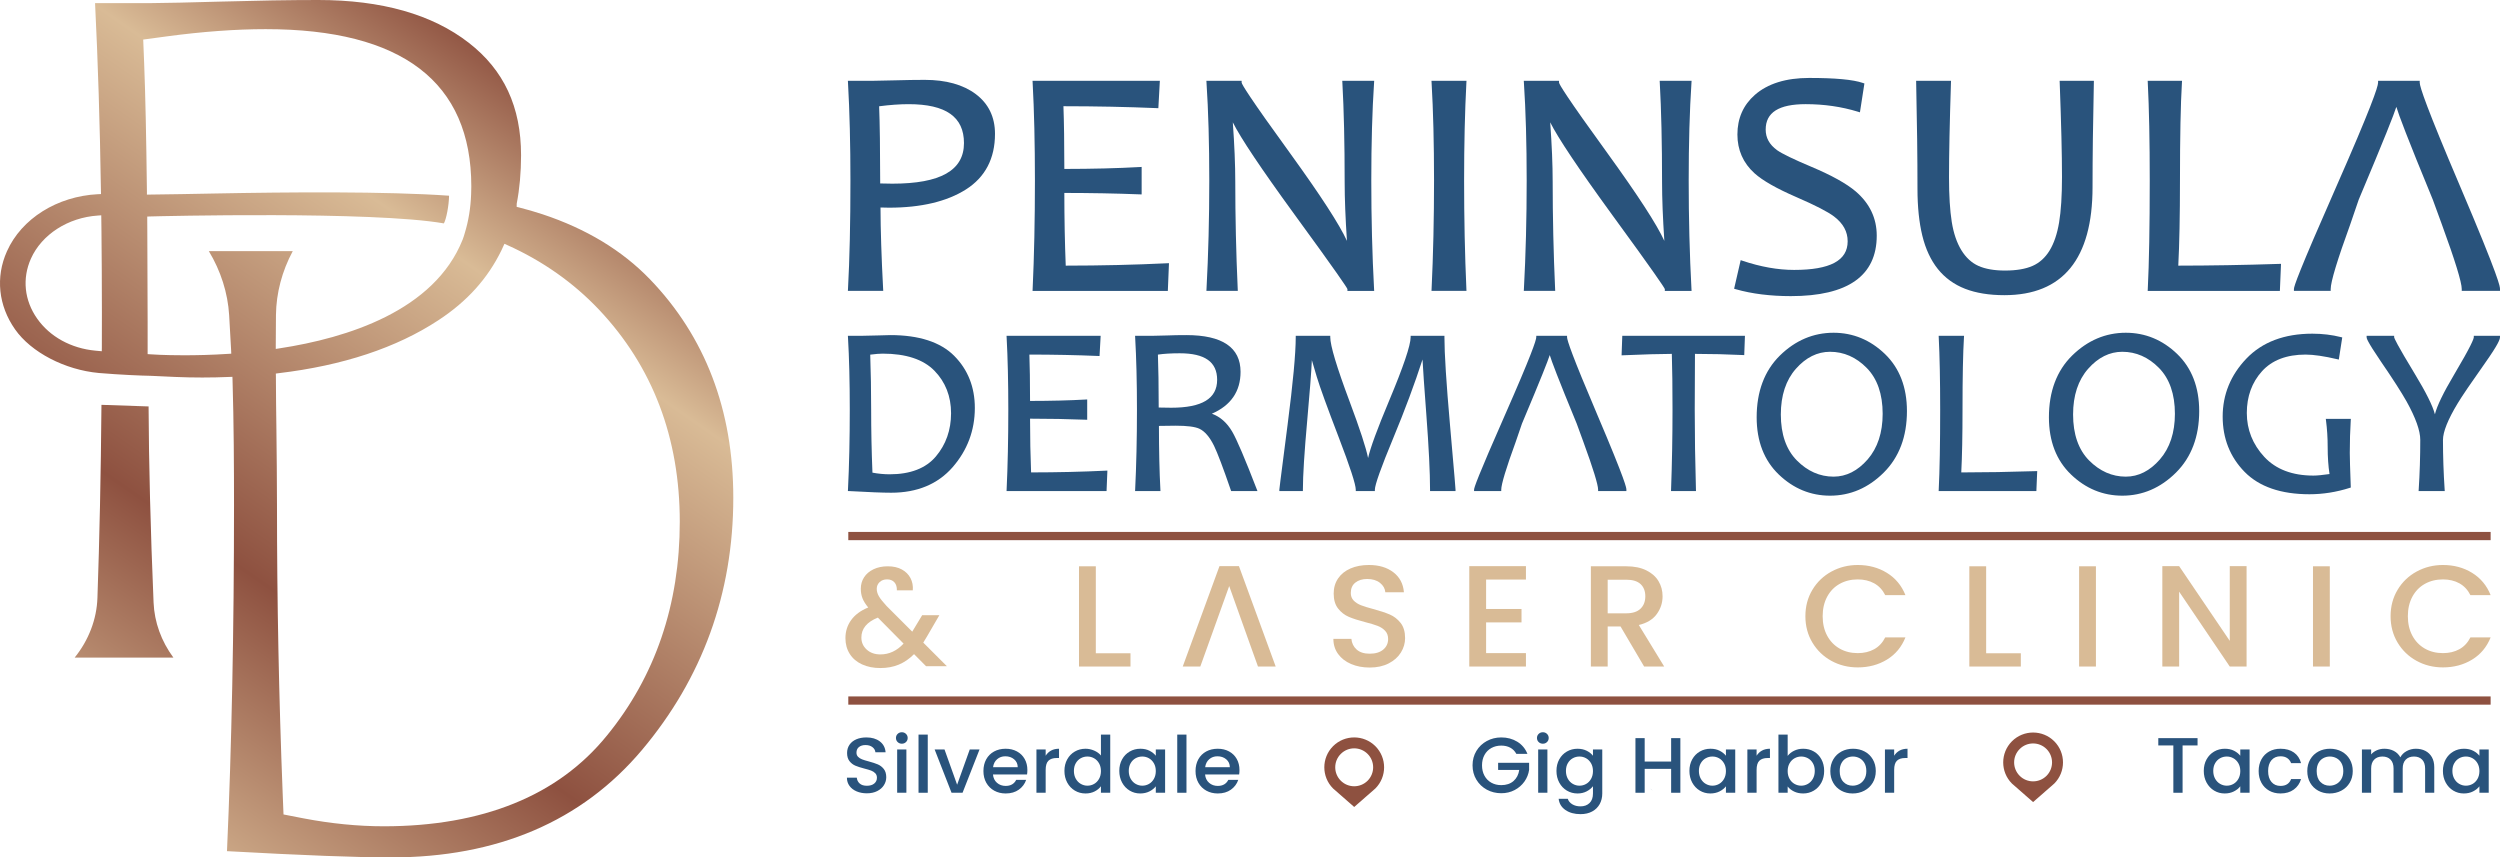 <?xml version="1.0" encoding="UTF-8"?>
<svg id="Layer_1" xmlns="http://www.w3.org/2000/svg" xmlns:xlink="http://www.w3.org/1999/xlink" version="1.1" viewBox="0 0 1458.164 500.108">
  <!-- Generator: Adobe Illustrator 29.6.1, SVG Export Plug-In . SVG Version: 2.1.1 Build 9)  -->
  <defs>
    <style>
      .st0 {
        fill: url(#linear-gradient1);
      }

      .st1 {
        fill: url(#linear-gradient);
      }

      .st2 {
        fill: #29537c;
      }

      .st3 {
        fill: #8e5140;
      }

      .st4 {
        fill: #d9bb96;
      }
    </style>
    <linearGradient id="linear-gradient" x1="-10.957" y1="440.886" x2="280.934" y2="21.067" gradientUnits="userSpaceOnUse">
      <stop offset="0" stop-color="#d9bb96"/>
      <stop offset=".345" stop-color="#8e5140"/>
      <stop offset=".778" stop-color="#d9bb96"/>
      <stop offset="1" stop-color="#8e5140"/>
    </linearGradient>
    <linearGradient id="linear-gradient1" x1="38.046" y1="474.956" x2="329.937" y2="55.138" xlink:href="#linear-gradient"/>
  </defs>
  <g>
    <path class="st1" d="M101.135,383.557h-57.586c8.168-10.144,12.867-22.34,13.278-34.796,1.193-33.94,2.014-71.834,2.349-112.636l27.488.932c.149,33.305,1.118,71.796,2.909,114.388.484,11.449,4.475,22.491,11.561,32.112Z"/>
    <path class="st0" d="M378.994,162.799c-8.056-8.353-17.305-15.665-27.748-22.005-10.443-6.303-22.079-11.599-34.798-15.813-4.55-1.493-9.137-2.835-13.725-3.992l-1.379-.335.036-1.865c1.679-8.69,2.537-18.2,2.537-28.196,0-28.271-9.996-49.755-30.546-65.679C252.111,8.392,222.572,0,185.575,0c-16.448,0-35.581.335-56.803.932-15.404.448-34.835.894-40.99.894h-32.336c1.679,33.754,2.835,70.603,3.431,109.54l.038,1.828-1.79.075c-23.758,1.193-44.57,14.247-53.073,33.305-6.751,15.068-4.998,31.666,4.736,45.541,9.399,13.389,29.017,23.607,48.821,25.436,12.867,1.082,25.175,1.566,29.912,1.641.596.036.932.036.97.036l13.725.634c10.369.448,21.221.448,31.442,0l1.901-.073.075,1.865c.747,25.212.858,51.059.858,72.989,0,73.138-1.379,141.018-4.102,201.811,43.823,2.426,75.973,3.655,95.591,3.655,62.099,0,111.33-21.036,146.351-62.546,35.394-41.995,53.372-91.562,53.372-147.283,0-51.097-16.41-93.988-48.709-127.48ZM59.4,202.856l-.037,2.014-3.655-.337c-14.21-1.306-26.629-8.129-34.052-18.723-7.459-10.592-8.801-23.347-3.617-34.947,6.303-14.097,21.631-23.98,39.048-25.137l1.978-.149.111,8.579c.149,14.769.261,30.546.261,48.261,0,6.9-.037,13.688-.037,20.438ZM121.797,146.463c6.975,11.524,11.077,24.392,11.861,37.371.41,7.31.82,14.471,1.155,20.588l.075,1.865-1.827.111c-9.659.636-18.424.821-25.623.821-11.935,0-19.506-.523-19.617-.559l-1.715-.113v-18.535c-.038-19.47-.075-37.521-.188-54.155-.036-1.903-.036-3.843-.036-5.744v-1.79l1.79-.075c5.146-.149,129.534-3.219,171.231,4.054,1.419-2.555,2.921-10.377,3.02-16.15-36.849-2.61-93.989-2.115-136.47-1.293-13.8.26-26.704.521-37.893.634l-1.865.036v-1.865c-.373-31.813-.895-56.205-1.603-74.557l-.56-14.023,13.502-1.828c21.072-2.834,40.578-4.25,57.922-4.25,79.59,0,119.945,30.844,119.945,91.712,0,1.604-.037,3.171-.112,4.737-.299,7.907-1.529,15.403-3.655,22.341-.41,1.417-.783,2.684-1.268,3.915-16.522,41.511-67.246,57.436-106.891,63.479l-2.126.335v-2.163c0-5.93.037-11.784.112-17.639.149-12.793,3.543-25.623,9.809-37.26h-48.97ZM353.968,429.059c-7.123,8.765-15.217,16.485-24.28,23.086-9.063,6.64-19.095,12.158-29.949,16.523-21.669,8.801-47.18,13.278-75.824,13.278-15.104,0-30.881-1.568-46.881-4.626l-11.673-2.275-.485-12.234c-2.201-55.608-3.319-112.186-3.319-168.169,0-14.545-.187-29.577-.336-44.158-.149-10.295-.261-20.662-.299-30.957l-.037-1.641,1.679-.224c37.333-4.438,68.7-14.806,93.128-30.881,16.747-10.965,28.756-24.317,36.775-40.766.299-.67.635-1.417.97-2.125l.783-1.679,1.679.747c20.587,9.249,38.601,21.93,53.52,37.706,31.217,33.082,47.068,74.668,47.068,123.638,0,48.3-14.321,90.258-42.518,124.758Z"/>
  </g>
  <g>
    <g>
      <path class="st2" d="M499.639,461.585c-1.764-.747-3.146-1.81-4.154-3.185-1.007-1.375-1.511-2.981-1.511-4.815h5.757c.128,1.377.686,2.508,1.676,3.394.992.886,2.385,1.328,4.179,1.328,1.856,0,3.304-.436,4.341-1.307,1.04-.871,1.558-1.993,1.558-3.37,0-1.068-.323-1.939-.967-2.613-.646-.672-1.448-1.192-2.407-1.557-.959-.367-2.29-.764-3.988-1.192-2.142-.55-3.878-1.107-5.216-1.674-1.338-.564-2.478-1.443-3.422-2.635-.944-1.192-1.418-2.781-1.418-4.769,0-1.835.473-3.438,1.418-4.813.944-1.375,2.265-2.431,3.963-3.163,1.701-.735,3.668-1.1,5.902-1.1,3.177,0,5.782.771,7.811,2.314,2.029,1.543,3.154,3.659,3.374,6.35h-5.947c-.095-1.163-.661-2.156-1.698-2.981-1.04-.825-2.407-1.238-4.106-1.238-1.543,0-2.803.382-3.778,1.146-.975.764-1.463,1.866-1.463,3.302,0,.978.308,1.781.922,2.406.611.628,1.39,1.124,2.335,1.489.944.367,2.235.764,3.87,1.192,2.172.582,3.941,1.163,5.311,1.742,1.368.582,2.533,1.474,3.492,2.681.959,1.209,1.44,2.82,1.44,4.837,0,1.62-.448,3.148-1.345,4.584-.897,1.438-2.205,2.591-3.918,3.462-1.716.871-3.738,1.307-6.065,1.307-2.205,0-4.186-.375-5.947-1.124Z"/>
      <path class="st2" d="M523.568,432.818c-.661-.642-.992-1.436-.992-2.384,0-.946.331-1.742.992-2.382.661-.642,1.478-.963,2.455-.963.944,0,1.746.321,2.407.963.661.64.992,1.436.992,2.382,0,.949-.331,1.742-.992,2.384-.661.642-1.463.963-2.407.963-.977,0-1.794-.321-2.455-.963ZM528.666,437.127v25.26h-5.381v-25.26h5.381Z"/>
      <path class="st2" d="M541.127,428.463v33.924h-5.381v-33.924h5.381Z"/>
      <path class="st2" d="M558.259,457.711l7.365-20.584h5.709l-9.91,25.26h-6.421l-9.865-25.26h5.759l7.363,20.584Z"/>
      <path class="st2" d="M599.043,451.706h-19.873c.158,2.017.929,3.637,2.315,4.859,1.383,1.224,3.084,1.835,5.098,1.835,2.893,0,4.938-1.178,6.135-3.53h5.804c-.787,2.324-2.21,4.226-4.271,5.708-2.062,1.482-4.617,2.224-7.668,2.224-2.488,0-4.715-.543-6.681-1.628-1.967-1.085-3.507-2.613-4.625-4.584-1.117-1.973-1.676-4.255-1.676-6.854s.544-4.883,1.628-6.854c1.087-1.971,2.613-3.491,4.579-4.562,1.967-1.068,4.224-1.603,6.774-1.603,2.453,0,4.64.518,6.561,1.557,1.919,1.039,3.412,2.499,4.484,4.38,1.067,1.878,1.603,4.041,1.603,6.487,0,.946-.063,1.803-.188,2.567ZM593.615,447.487c-.033-1.925-.739-3.467-2.124-4.63-1.385-1.161-3.099-1.74-5.146-1.74-1.856,0-3.445.572-4.767,1.718-1.32,1.146-2.107,2.698-2.36,4.652h14.397Z"/>
      <path class="st2" d="M613.037,437.792c1.305-.715,2.856-1.075,4.65-1.075v5.409h-1.368c-2.109,0-3.708.521-4.792,1.56-1.085,1.039-1.628,2.842-1.628,5.409v13.294h-5.381v-25.26h5.381v3.669c.787-1.285,1.834-2.285,3.139-3.005Z"/>
      <path class="st2" d="M622.477,442.904c1.087-1.954,2.565-3.474,4.437-4.56,1.871-1.085,3.958-1.628,6.255-1.628,1.698,0,3.374.36,5.025,1.075,1.653.72,2.966,1.674,3.943,2.866v-12.195h5.426v33.924h-5.426v-3.805c-.882,1.224-2.102,2.231-3.66,3.027-1.556.793-3.342,1.192-5.356,1.192-2.265,0-4.336-.557-6.208-1.674-1.871-1.117-3.349-2.674-4.437-4.676-1.085-2.002-1.628-4.27-1.628-6.808,0-2.535.544-4.783,1.628-6.74ZM641.027,445.196c-.739-1.282-1.709-2.26-2.903-2.932-1.195-.674-2.485-1.01-3.87-1.01s-2.676.328-3.87.985-2.164,1.62-2.903,2.888c-.739,1.27-1.107,2.774-1.107,4.516s.368,3.27,1.107,4.584c.739,1.314,1.716,2.316,2.929,3.002,1.21.689,2.493,1.032,3.845,1.032,1.385,0,2.676-.336,3.87-1.007,1.195-.672,2.164-1.657,2.903-2.959.739-1.297,1.11-2.817,1.11-4.56s-.371-3.255-1.11-4.54Z"/>
      <path class="st2" d="M654.478,442.904c1.087-1.954,2.565-3.474,4.437-4.56,1.871-1.085,3.943-1.628,6.208-1.628,2.044,0,3.83.389,5.356,1.168,1.528.779,2.746,1.749,3.66,2.912v-3.669h5.426v25.26h-5.426v-3.759c-.914,1.192-2.157,2.185-3.73,2.981-1.573.793-3.367,1.192-5.381,1.192-2.235,0-4.279-.557-6.135-1.674s-3.327-2.674-4.414-4.676c-1.085-2.002-1.628-4.27-1.628-6.808,0-2.535.544-4.783,1.628-6.74ZM673.028,445.196c-.739-1.282-1.709-2.26-2.903-2.932-1.195-.674-2.485-1.01-3.87-1.01s-2.676.328-3.87.985c-1.195.657-2.164,1.62-2.903,2.888-.739,1.27-1.107,2.774-1.107,4.516s.368,3.27,1.107,4.584c.739,1.314,1.716,2.316,2.929,3.002,1.21.689,2.493,1.032,3.845,1.032,1.385,0,2.676-.336,3.87-1.007s2.164-1.657,2.903-2.959c.739-1.297,1.11-2.817,1.11-4.56s-.371-3.255-1.11-4.54Z"/>
      <path class="st2" d="M692.028,428.463v33.924h-5.381v-33.924h5.381Z"/>
      <path class="st2" d="M722.756,451.706h-19.873c.158,2.017.929,3.637,2.315,4.859,1.383,1.224,3.084,1.835,5.098,1.835,2.893,0,4.938-1.178,6.135-3.53h5.804c-.787,2.324-2.21,4.226-4.271,5.708-2.062,1.482-4.617,2.224-7.668,2.224-2.488,0-4.715-.543-6.681-1.628-1.967-1.085-3.507-2.613-4.625-4.584-1.117-1.973-1.676-4.255-1.676-6.854s.544-4.883,1.628-6.854c1.087-1.971,2.613-3.491,4.579-4.562,1.967-1.068,4.224-1.603,6.774-1.603,2.453,0,4.64.518,6.561,1.557,1.919,1.039,3.412,2.499,4.484,4.38,1.067,1.878,1.603,4.041,1.603,6.487,0,.946-.063,1.803-.188,2.567ZM717.327,447.487c-.033-1.925-.739-3.467-2.124-4.63-1.385-1.161-3.099-1.74-5.146-1.74-1.856,0-3.445.572-4.767,1.718-1.32,1.146-2.107,2.698-2.36,4.652h14.397Z"/>
    </g>
    <g>
      <path class="st2" d="M884.422,439.694c-.849-1.589-2.029-2.788-3.54-3.599-1.511-.808-3.257-1.214-5.238-1.214-2.172,0-4.106.474-5.807,1.421-1.698.949-3.029,2.292-3.988,4.034-.959,1.742-1.438,3.759-1.438,6.051s.478,4.319,1.438,6.075c.959,1.757,2.29,3.109,3.988,4.056,1.701.949,3.635,1.421,5.807,1.421,2.926,0,5.301-.793,7.127-2.382,1.824-1.589,2.941-3.744,3.352-6.465h-12.32v-4.173h18.077v4.08c-.346,2.477-1.25,4.754-2.713,6.832-1.463,2.078-3.367,3.735-5.712,4.973-2.345,1.238-4.948,1.856-7.811,1.856-3.084,0-5.9-.696-8.45-2.085-2.548-1.392-4.569-3.324-6.065-5.8-1.496-2.474-2.242-5.27-2.242-8.389,0-3.117.747-5.912,2.242-8.389,1.496-2.474,3.525-4.406,6.09-5.798,2.563-1.392,5.371-2.085,8.425-2.085,3.492,0,6.599.832,9.322,2.496,2.721,1.667,4.697,4.029,5.925,7.083h-6.468Z"/>
      <path class="st2" d="M897.449,432.818c-.661-.642-.992-1.436-.992-2.384,0-.946.331-1.742.992-2.382.661-.642,1.478-.963,2.455-.963.944,0,1.746.321,2.407.963.661.64.992,1.436.992,2.382,0,.949-.331,1.742-.992,2.384s-1.463.963-2.407.963c-.977,0-1.794-.321-2.455-.963ZM902.547,437.127v25.26h-5.381v-25.26h5.381Z"/>
      <path class="st2" d="M925.461,437.884c1.558.779,2.778,1.749,3.66,2.912v-3.669h5.426v25.674c0,2.321-.504,4.392-1.508,6.212-1.01,1.818-2.463,3.246-4.366,4.285-1.904,1.039-4.179,1.56-6.822,1.56-3.525,0-6.451-.803-8.778-2.406-2.33-1.606-3.653-3.783-3.966-6.533h5.333c.408,1.314,1.283,2.375,2.62,3.185,1.335.81,2.934,1.217,4.79,1.217,2.172,0,3.926-.642,5.263-1.927,1.338-1.282,2.007-3.148,2.007-5.591v-4.219c-.914,1.192-2.149,2.195-3.705,3.002-1.558.81-3.329,1.217-5.311,1.217-2.265,0-4.336-.557-6.208-1.674-1.871-1.117-3.349-2.674-4.437-4.676-1.085-2.002-1.628-4.27-1.628-6.808,0-2.535.544-4.783,1.628-6.74,1.087-1.954,2.565-3.474,4.437-4.56,1.871-1.085,3.943-1.628,6.208-1.628,2.014,0,3.8.389,5.356,1.168ZM928.012,445.196c-.739-1.282-1.709-2.26-2.903-2.932-1.195-.674-2.485-1.01-3.87-1.01s-2.676.328-3.87.985-2.164,1.62-2.903,2.888c-.739,1.27-1.107,2.774-1.107,4.516s.368,3.27,1.107,4.584,1.716,2.316,2.929,3.002c1.21.689,2.493,1.032,3.845,1.032,1.385,0,2.676-.336,3.87-1.007s2.164-1.657,2.903-2.959c.739-1.297,1.11-2.817,1.11-4.56s-.371-3.255-1.11-4.54Z"/>
      <path class="st2" d="M980.099,430.527v31.861h-5.381v-13.937h-15.434v13.937h-5.381v-31.861h5.381v13.662h15.434v-13.662h5.381Z"/>
      <path class="st2" d="M987.013,442.904c1.087-1.954,2.565-3.474,4.437-4.56,1.871-1.085,3.943-1.628,6.208-1.628,2.044,0,3.83.389,5.356,1.168,1.528.779,2.746,1.749,3.66,2.912v-3.669h5.426v25.26h-5.426v-3.759c-.914,1.192-2.157,2.185-3.73,2.981-1.573.793-3.367,1.192-5.381,1.192-2.235,0-4.279-.557-6.135-1.674-1.856-1.117-3.327-2.674-4.414-4.676-1.085-2.002-1.628-4.27-1.628-6.808,0-2.535.544-4.783,1.628-6.74ZM1005.564,445.196c-.739-1.282-1.709-2.26-2.903-2.932-1.195-.674-2.485-1.01-3.87-1.01s-2.676.328-3.87.985c-1.195.657-2.164,1.62-2.903,2.888-.739,1.27-1.107,2.774-1.107,4.516s.368,3.27,1.107,4.584c.739,1.314,1.716,2.316,2.929,3.002,1.21.689,2.493,1.032,3.845,1.032,1.385,0,2.676-.336,3.87-1.007,1.195-.672,2.164-1.657,2.903-2.959.739-1.297,1.11-2.817,1.11-4.56s-.371-3.255-1.11-4.54Z"/>
      <path class="st2" d="M1027.699,437.792c1.305-.715,2.856-1.075,4.65-1.075v5.409h-1.368c-2.109,0-3.708.521-4.792,1.56-1.085,1.039-1.628,2.842-1.628,5.409v13.294h-5.381v-25.26h5.381v3.669c.787-1.285,1.834-2.285,3.139-3.005Z"/>
      <path class="st2" d="M1046.438,437.884c1.588-.779,3.359-1.168,5.311-1.168,2.295,0,4.372.535,6.23,1.603,1.856,1.071,3.319,2.591,4.389,4.562,1.07,1.971,1.606,4.226,1.606,6.762,0,2.538-.536,4.805-1.606,6.808s-2.543,3.56-4.414,4.676c-1.871,1.117-3.941,1.674-6.205,1.674-2.014,0-3.8-.384-5.359-1.146-1.558-.764-2.793-1.742-3.705-2.934v3.667h-5.381v-33.924h5.381v12.423c.912-1.221,2.164-2.224,3.753-3.002ZM1057.388,445.127c-.739-1.268-1.716-2.231-2.926-2.888-1.212-.657-2.51-.985-3.893-.985-1.355,0-2.638.336-3.848,1.01-1.212.672-2.187,1.65-2.926,2.932-.739,1.285-1.11,2.798-1.11,4.54s.371,3.263,1.11,4.56c.739,1.302,1.714,2.287,2.926,2.959,1.21.672,2.493,1.007,3.848,1.007,1.383,0,2.681-.343,3.893-1.032,1.21-.686,2.187-1.689,2.926-3.002.739-1.314,1.11-2.842,1.11-4.584s-.371-3.246-1.11-4.516Z"/>
      <path class="st2" d="M1073.932,461.174c-1.984-1.085-3.542-2.613-4.675-4.584-1.132-1.973-1.698-4.255-1.698-6.854,0-2.567.581-4.844,1.746-6.832,1.165-1.985,2.753-3.513,4.767-4.584,2.014-1.068,4.264-1.603,6.749-1.603,2.488,0,4.737.535,6.751,1.603,2.014,1.071,3.602,2.599,4.767,4.584,1.162,1.988,1.746,4.265,1.746,6.832s-.599,4.844-1.794,6.83c-1.197,1.988-2.826,3.523-4.885,4.608-2.062,1.085-4.336,1.628-6.822,1.628-2.455,0-4.672-.543-6.654-1.628ZM1084.481,457.3c1.21-.642,2.195-1.606,2.949-2.888.757-1.285,1.132-2.844,1.132-4.676,0-1.835-.361-3.384-1.085-4.654-.724-1.268-1.683-2.224-2.878-2.864-1.197-.642-2.488-.963-3.87-.963-1.385,0-2.668.321-3.848.963-1.18.64-2.117,1.596-2.808,2.864-.691,1.27-1.037,2.82-1.037,4.654,0,2.72.714,4.82,2.147,6.302,1.43,1.484,3.234,2.224,5.404,2.224,1.385,0,2.683-.321,3.896-.961Z"/>
      <path class="st2" d="M1107.94,437.792c1.305-.715,2.856-1.075,4.65-1.075v5.409h-1.368c-2.109,0-3.708.521-4.792,1.56-1.085,1.039-1.628,2.842-1.628,5.409v13.294h-5.381v-25.26h5.381v3.669c.787-1.285,1.834-2.285,3.139-3.005Z"/>
    </g>
    <g>
      <path class="st2" d="M1281.756,430.527v4.263h-8.733v27.598h-5.381v-27.598h-8.778v-4.263h22.892Z"/>
      <path class="st2" d="M1287.019,442.904c1.087-1.954,2.565-3.474,4.437-4.56,1.871-1.085,3.943-1.628,6.208-1.628,2.044,0,3.83.389,5.356,1.168,1.528.779,2.746,1.749,3.66,2.912v-3.669h5.426v25.26h-5.426v-3.759c-.914,1.192-2.157,2.185-3.73,2.981-1.573.793-3.367,1.192-5.381,1.192-2.235,0-4.279-.557-6.135-1.674-1.856-1.117-3.327-2.674-4.414-4.676-1.085-2.002-1.628-4.27-1.628-6.808,0-2.535.544-4.783,1.628-6.74ZM1305.57,445.196c-.739-1.282-1.709-2.26-2.903-2.932-1.195-.674-2.485-1.01-3.87-1.01s-2.676.328-3.87.985-2.164,1.62-2.903,2.888c-.739,1.27-1.107,2.774-1.107,4.516s.368,3.27,1.107,4.584c.739,1.314,1.716,2.316,2.929,3.002,1.21.689,2.493,1.032,3.845,1.032,1.385,0,2.676-.336,3.87-1.007,1.195-.672,2.164-1.657,2.903-2.959.739-1.297,1.11-2.817,1.11-4.56s-.371-3.255-1.11-4.54Z"/>
      <path class="st2" d="M1319.02,442.882c1.087-1.971,2.588-3.491,4.509-4.562,1.919-1.068,4.121-1.603,6.606-1.603,3.146,0,5.752.725,7.814,2.178,2.059,1.45,3.452,3.523,4.176,6.212h-5.804c-.473-1.253-1.228-2.231-2.267-2.934-1.037-.703-2.345-1.054-3.918-1.054-2.202,0-3.956.754-5.261,2.268-1.308,1.513-1.959,3.63-1.959,6.35s.651,4.844,1.959,6.372c1.305,1.528,3.059,2.292,5.261,2.292,3.116,0,5.176-1.331,6.185-3.988h5.804c-.754,2.567-2.172,4.606-4.249,6.119-2.077,1.513-4.657,2.27-7.741,2.27-2.485,0-4.687-.543-6.606-1.628-1.921-1.085-3.422-2.613-4.509-4.584-1.085-1.973-1.628-4.255-1.628-6.854s.544-4.883,1.628-6.854Z"/>
      <path class="st2" d="M1352.133,461.174c-1.984-1.085-3.542-2.613-4.675-4.584-1.132-1.973-1.698-4.255-1.698-6.854,0-2.567.581-4.844,1.746-6.832,1.165-1.985,2.753-3.513,4.767-4.584,2.014-1.068,4.264-1.603,6.749-1.603,2.488,0,4.737.535,6.751,1.603,2.014,1.071,3.602,2.599,4.767,4.584,1.162,1.988,1.746,4.265,1.746,6.832s-.599,4.844-1.794,6.83c-1.197,1.988-2.826,3.523-4.885,4.608-2.062,1.085-4.336,1.628-6.822,1.628-2.455,0-4.672-.543-6.654-1.628ZM1362.683,457.3c1.21-.642,2.195-1.606,2.949-2.888.757-1.285,1.132-2.844,1.132-4.676,0-1.835-.361-3.384-1.085-4.654-.724-1.268-1.683-2.224-2.878-2.864-1.197-.642-2.488-.963-3.87-.963-1.385,0-2.668.321-3.848.963-1.18.64-2.117,1.596-2.808,2.864-.691,1.27-1.037,2.82-1.037,4.654,0,2.72.714,4.82,2.147,6.302,1.43,1.484,3.234,2.224,5.404,2.224,1.385,0,2.683-.321,3.896-.961Z"/>
      <path class="st2" d="M1414.605,437.952c1.618.827,2.893,2.049,3.823,3.669.927,1.62,1.39,3.574,1.39,5.866v14.9h-5.333v-14.119c0-2.263-.581-3.995-1.746-5.204-1.165-1.207-2.753-1.81-4.767-1.81s-3.61.603-4.79,1.81c-1.18,1.209-1.771,2.942-1.771,5.204v14.119h-5.333v-14.119c0-2.263-.581-3.995-1.746-5.204-1.165-1.207-2.753-1.81-4.767-1.81s-3.61.603-4.79,1.81c-1.18,1.209-1.771,2.942-1.771,5.204v14.119h-5.381v-25.26h5.381v2.888c.882-1.039,1.999-1.849,3.352-2.428,1.353-.582,2.801-.871,4.341-.871,2.077,0,3.933.428,5.571,1.282,1.636.856,2.893,2.095,3.775,3.713.787-1.528,2.014-2.742,3.683-3.642,1.666-.903,3.46-1.353,5.379-1.353,2.047,0,3.878.411,5.501,1.236Z"/>
      <path class="st2" d="M1426.497,442.904c1.087-1.954,2.565-3.474,4.437-4.56,1.871-1.085,3.943-1.628,6.208-1.628,2.044,0,3.83.389,5.356,1.168,1.528.779,2.746,1.749,3.66,2.912v-3.669h5.426v25.26h-5.426v-3.759c-.914,1.192-2.157,2.185-3.73,2.981-1.573.793-3.367,1.192-5.381,1.192-2.235,0-4.279-.557-6.135-1.674-1.856-1.117-3.327-2.674-4.414-4.676-1.085-2.002-1.628-4.27-1.628-6.808,0-2.535.544-4.783,1.628-6.74ZM1445.047,445.196c-.739-1.282-1.709-2.26-2.903-2.932-1.195-.674-2.485-1.01-3.87-1.01s-2.676.328-3.87.985c-1.195.657-2.164,1.62-2.903,2.888-.739,1.27-1.107,2.774-1.107,4.516s.368,3.27,1.107,4.584c.739,1.314,1.716,2.316,2.929,3.002,1.21.689,2.493,1.032,3.845,1.032,1.385,0,2.676-.336,3.87-1.007,1.195-.672,2.164-1.657,2.903-2.959.739-1.297,1.11-2.817,1.11-4.56s-.371-3.255-1.11-4.54Z"/>
    </g>
    <path class="st2" d="M962.533,459.906c.461.461.942.9,1.444,1.256l-1.444-1.256Z"/>
    <path class="st3" d="M802.199,435.216c-6.822-6.801-17.849-6.801-24.671,0-6.801,6.822-6.801,17.849,0,24.671l12.325,10.798,12.346-10.798c6.801-6.822,6.801-17.849,0-24.671ZM782.044,439.733c4.308-4.327,11.309-4.327,15.636,0,4.309,4.308,4.309,11.309,0,15.636-4.327,4.309-11.329,4.309-15.636,0-4.327-4.327-4.327-11.329,0-15.636Z"/>
    <path class="st3" d="M1198.174,432.36c-6.822-6.801-17.849-6.801-24.671,0-6.801,6.822-6.801,17.849,0,24.671l12.325,10.798,12.346-10.798c6.801-6.822,6.801-17.849,0-24.671ZM1178.02,436.876c4.308-4.327,11.309-4.327,15.636,0,4.309,4.308,4.309,11.309,0,15.636-4.327,4.309-11.329,4.309-15.636,0-4.327-4.327-4.327-11.329,0-15.636Z"/>
    <path class="st2" d="M1358.686,240.597c-.037.02-.076.058-.114.076l.095-.115s0,.02.019.038Z"/>
    <g>
      <g>
        <path class="st2" d="M569.137,54.889c-7.371-5.524-17.384-8.308-29.75-8.308-4.818,0-10.723.086-17.583.28-6.816.173-11.034.259-12.477.259h-14.786l.067,1.143c.955,16.788,1.421,35.992,1.421,57.074,0,24.534-.466,45.789-1.421,63.202l-.067,1.122h20.625l-.067-1.122c-.977-18.384-1.487-34.374-1.532-47.515,1.465.064,3.13.107,4.995.107,18.649,0,33.724-3.582,44.846-10.637,11.234-7.142,16.939-18.04,16.939-32.432,0-9.796-3.774-17.586-11.211-23.174ZM520.449,107.129c-2.708,0-5.084-.043-7.06-.13-.022-19.982-.222-35.107-.622-45.012,6.305-.82,12.1-1.23,17.206-1.23,21.713,0,32.281,7.423,32.281,22.679,0,15.945-13.676,23.693-41.805,23.693Z"/>
        <path class="st2" d="M621.604,154.939c-.527-13.179-.8-27.434-.813-42.408,15.493.013,30.27.291,43.939.83l1.155.045v-16.043l-1.174.065c-12.817.719-27.587,1.092-43.919,1.108-.009-15.083-.186-27.377-.529-36.583,19.011.015,37.261.388,54.262,1.108l1.098.046.882-15.981h-74.261l.061,1.136c.883,16.31,1.331,35.515,1.331,57.086,0,22.923-.448,44.185-1.331,63.195l-.052,1.127h78.906l.662-16.177-1.213.059c-18.601.903-38.448,1.37-59.002,1.385Z"/>
        <path class="st2" d="M801.522,47.127h-18.623l.063,1.138c.882,15.823,1.33,35.34,1.33,58.008,0,9.489.449,20.986,1.333,34.228-4.363-9.546-15.186-26.237-32.898-50.752-24.362-33.553-28.333-40.467-28.528-41.542v-1.079h-20.56l.076,1.148c1.072,16.231,1.615,35.433,1.615,57.073,0,22.015-.544,43.275-1.616,63.188l-.061,1.135h18.313l-.051-1.126c-.946-20.967-1.427-42.043-1.427-62.641,0-9.689-.483-21.299-1.439-34.554,4.638,9.262,16.431,26.878,35.86,53.578,24.935,34.138,30.634,42.698,30.998,43.665v1.079h15.598l-.061-1.135c-1.072-19.913-1.616-41.173-1.616-63.188,0-21.64.543-40.842,1.615-57.073l.076-1.148Z"/>
        <path class="st2" d="M855.352,47.127h-20.419l.067,1.14c.945,16.177,1.426,35.382,1.426,57.081,0,22.07-.48,43.332-1.427,63.194l-.054,1.128h20.398l-.051-1.126c-.882-19.707-1.33-40.969-1.33-63.197,0-21.176.448-40.383,1.33-57.087l.06-1.135Z"/>
        <path class="st2" d="M986.652,47.127h-18.623l.064,1.138c.881,15.823,1.329,35.34,1.329,58.008,0,9.489.449,20.986,1.333,34.228-4.363-9.546-15.186-26.237-32.898-50.752-24.362-33.553-28.333-40.467-28.528-41.542v-1.079h-20.56l.076,1.148c1.072,16.231,1.615,35.433,1.615,57.073,0,22.015-.544,43.275-1.616,63.188l-.061,1.135h18.313l-.051-1.126c-.946-20.967-1.427-42.043-1.427-62.641,0-9.689-.483-21.299-1.439-34.554,4.638,9.262,16.431,26.878,35.86,53.578,24.935,34.138,30.634,42.698,30.998,43.665v1.079h15.598l-.061-1.135c-1.072-19.913-1.616-41.173-1.616-63.188,0-21.64.543-40.842,1.615-57.073l.076-1.148Z"/>
        <path class="st2" d="M1082.381,111.658c-5.329-4.555-14.07-9.406-25.978-14.419-10.276-4.323-16.99-7.581-19.94-9.672-4.441-3.264-6.6-7.188-6.6-11.991,0-9.976,7.635-14.825,23.34-14.825,10.68,0,20.907,1.477,30.394,4.389l1.238.379,2.614-16.831-.866-.296c-5.756-1.97-16.021-2.928-31.382-2.928-13.541,0-24.194,3.328-31.662,9.894-6.745,5.917-10.165,13.684-10.165,23.085,0,9.025,3.352,16.632,9.961,22.609,4.694,4.251,12.959,8.954,24.564,13.974,10.836,4.689,18.184,8.469,21.837,11.236,5.348,4.075,7.947,8.819,7.947,14.5,0,11.22-10.217,16.674-31.236,16.674-9.41,0-19.498-1.785-29.985-5.304l-1.175-.394-3.827,16.681.996.284c9.322,2.668,20.118,4.02,32.088,4.02,33.247,0,50.104-11.873,50.104-35.291,0-10.138-4.127-18.809-12.268-25.774Z"/>
        <path class="st2" d="M1201.359,48.246c.44,11.901.775,22.52.997,31.562.221,9.072.333,16.948.333,23.413,0,10.93-.571,19.877-1.699,26.595-1.113,6.644-2.985,12.148-5.565,16.356-2.532,4.133-5.856,7.131-9.876,8.909-4.083,1.807-9.497,2.723-16.093,2.723-6.278,0-11.5-.915-15.517-2.72-3.959-1.777-7.3-4.853-9.929-9.143-2.673-4.358-4.562-9.906-5.612-16.487-1.065-6.655-1.604-15.419-1.604-26.047,0-13.242.384-31.802,1.14-55.167l.037-1.113h-20.355l.024,1.102c.25,11.554.442,22.609.57,32.861.127,10.24.191,20.02.191,29.066,0,10.458.954,19.657,2.837,27.341,1.898,7.761,4.943,14.292,9.051,19.415,4.13,5.153,9.471,9.03,15.875,11.525,6.35,2.476,14.059,3.73,22.912,3.73,34.13,0,51.435-21.205,51.435-63.028,0-8.764.064-18.279.191-28.28.124-9.983.315-20.961.57-32.63l.024-1.102h-19.978l.041,1.119Z"/>
        <path class="st2" d="M1270.516,154.939c.655-12.542.986-29.217.986-49.59,0-25.502.384-44.706,1.139-57.078l.07-1.143h-20.04l.057,1.134c.758,14.822,1.142,34.029,1.142,57.088,0,26.802-.384,48.062-1.142,63.191l-.056,1.132h77.102l.662-15.788-1.195.039c-20.364.661-40.116,1.002-58.727,1.017Z"/>
        <path class="st2" d="M1434.675,108.165c-19.271-45.227-23.334-57.57-23.334-59.965v-1.079h-24.288v1.079c0,2.438-4.24,14.953-24.444,60.828-22.09,50.125-24.643,58.001-24.643,59.555v1.079h21.446v-1.079c0-4.229,3.863-16.961,11.456-37.848l4.884-14.264c15.297-36.315,20.403-49.37,21.957-54.139,1.421,4.748,6.238,17.672,21.269,54.139l5.217,14.264c7.748,21.189,11.656,33.92,11.656,37.848v1.079h22.312v-1.079c0-1.295,0-5.287-23.489-60.418Z"/>
      </g>
      <g>
        <path class="st2" d="M556.542,207.541c-7.992-8.023-20.53-12.09-37.22-12.09-1.231,0-3.791.064-7.631.207-3.807.128-6.679.192-8.55.192h-8.599l.049.845c.706,12.059,1.05,26.254,1.05,42.189,0,16.955-.345,32.666-1.05,46.718l-.049.798.821.032c11.356.638,19.595.956,24.452.956,15.131,0,27.193-5.008,35.825-14.897,8.583-9.857,12.948-21.485,12.948-34.564,0-12.138-4.053-22.362-12.045-30.385ZM545.858,266.238c-5.826,6.907-14.901,10.4-26.963,10.4-3.2,0-6.581-.319-10.027-.957-.509-12.361-.755-24.739-.755-36.797,0-10.911-.181-21.677-.542-32.028,3.036-.399,5.465-.59,7.254-.59,13.572,0,23.714,3.35,30.164,9.937,6.449,6.604,9.732,14.946,9.732,24.803,0,9.794-2.987,18.279-8.862,25.233Z"/>
        <path class="st2" d="M601.398,275.548c-.389-9.742-.591-20.279-.601-31.348,11.452.009,22.375.215,32.479.614l.853.033v-11.859l-.868.048c-9.474.531-20.392.807-32.465.819-.006-11.15-.138-20.237-.391-27.042,14.053.011,27.543.287,40.11.819l.812.034.652-11.813h-54.894l.045.84c.653,12.056.984,26.253.984,42.197,0,16.945-.331,32.661-.984,46.714l-.038.833h58.327l.49-11.958-.897.044c-13.75.667-28.42,1.012-43.614,1.024Z"/>
        <path class="st2" d="M733.026,285.362c-6.827-17.721-11.652-29.03-14.327-33.608-3.052-5.216-7.04-8.724-11.865-10.447,11.11-4.833,16.739-13.048,16.739-24.42,0-14.228-10.634-21.437-31.608-21.437-4.168,0-7.926.064-11.159.207-3.2.128-5.875.192-7.976.192h-10.782l.049.845c.689,12.059,1.05,26.254,1.05,42.189,0,16.955-.361,32.666-1.05,46.718l-.049.829h14.803l-.033-.829c-.558-10.368-.837-22.873-.853-37.18,2.905-.079,6.203-.128,9.798-.128,6.646,0,11.291.606,13.785,1.77,3.151,1.468,6.023,4.817,8.55,9.953,2.035,4.179,5.334,12.888,9.798,25.872l.197.542h15.344l-.41-1.069ZM683.103,237.814c-2.347,0-4.775-.032-7.27-.112-.016-12.792-.164-23.175-.46-30.88,3.463-.51,7.746-.766,12.719-.766,14.688,0,21.827,5.056,21.827,15.472,0,10.957-8.78,16.285-26.816,16.285Z"/>
        <path class="st2" d="M842.494,196.651v-.798h-19.714v.798c0,4.751-4.238,17.262-12.597,37.188-6.856,16.345-10.89,27.328-12.223,33.303-1.188-5.958-4.77-16.899-10.859-33.172-7.433-19.865-11.202-32.422-11.202-37.319v-.798h-20.136v.798c0,9.537-1.607,26.784-4.775,51.264-4.789,36.981-4.789,37.522-4.789,37.725v.798h13.736v-.798c0-8.239.863-21.967,2.564-40.802,1.46-16.178,2.356-27.844,2.671-34.774.696,2.442,1.652,5.69,2.862,9.708,1.781,5.921,6.07,17.749,12.747,35.151,6.638,17.303,10.004,27.638,10.004,30.717v.798h11.135v-.798c0-2.847,3.612-12.992,10.735-30.151,6.771-16.314,12.505-31.711,17.059-45.81.273,5.389,1.014,16.096,2.212,31.935,1.445,19.134,2.177,33.947,2.177,44.026v.798h14.862v-.798c0-.505-.336-4.988-3.238-37.933-2.144-24.326-3.232-41.503-3.232-51.057Z"/>
        <path class="st2" d="M931.255,240.973c-14.245-33.432-17.248-42.556-17.248-44.326v-.798h-17.954v.798c0,1.802-3.134,11.053-18.069,44.964-16.329,37.052-18.216,42.874-18.216,44.023v.798h15.853v-.798c0-3.126,2.839-12.537,8.468-27.977l3.611-10.544c11.307-26.844,15.082-36.494,16.214-40.019,1.067,3.509,4.628,13.063,15.738,40.019l3.856,10.544c5.727,15.663,8.616,25.073,8.616,27.977v.798h16.493v-.798c0-.957,0-3.908-17.363-44.661Z"/>
        <path class="st2" d="M945.814,207.26l.888-.038c12.018-.523,21.573-.798,28.42-.819.264,8.746.397,19.67.397,32.487,0,15.546-.284,31.266-.843,46.722l-.03.826h14.563l-.023-.82c-.467-16.209-.704-31.93-.704-46.727,0-13.02.045-23.945.133-32.487,9.544.012,18.93.241,27.908.681l.832.041.412-11.273h-71.544l-.409,11.407Z"/>
        <path class="st2" d="M1099.387,206.439c-8.534-8.198-18.61-12.361-29.934-12.361-11.8,0-22.335,4.483-31.329,13.319-8.96,8.853-13.523,20.959-13.523,36,0,13.925,4.332,25.137,12.866,33.336,8.534,8.214,18.61,12.377,29.934,12.377,11.816,0,22.352-4.53,31.329-13.478,8.977-8.932,13.523-20.991,13.523-35.856,0-13.909-4.332-25.122-12.866-33.337ZM1089.327,267.976c-5.793,6.651-12.472,10.033-19.874,10.033-7.992,0-15.18-3.174-21.383-9.426-6.22-6.269-9.371-15.297-9.371-26.829,0-11.085,2.954-20.065,8.796-26.668,5.81-6.588,12.505-9.905,19.907-9.905,8.025,0,15.23,3.158,21.384,9.411,6.171,6.268,9.305,15.281,9.305,26.764,0,10.958-2.954,19.922-8.764,26.621Z"/>
        <path class="st2" d="M1143.94,275.548c.484-9.271.729-21.597.729-36.657,0-18.851.284-33.046.842-42.192l.052-.845h-14.813l.042.838c.56,10.956.844,25.154.844,42.199,0,19.812-.284,35.528-.844,46.711l-.042.836h56.993l.49-11.671-.883.029c-15.053.488-29.654.741-43.411.752Z"/>
        <path class="st2" d="M1269.848,206.439c-8.534-8.198-18.61-12.361-29.934-12.361-11.799,0-22.335,4.483-31.329,13.319-8.977,8.853-13.523,20.959-13.523,36,0,13.925,4.333,25.137,12.866,33.336,8.534,8.214,18.61,12.377,29.934,12.377,11.799,0,22.335-4.53,31.329-13.478,8.96-8.932,13.523-20.991,13.523-35.856,0-13.909-4.333-25.122-12.866-33.337ZM1259.772,267.976c-5.777,6.651-12.473,10.033-19.858,10.033-7.992,0-15.18-3.174-21.4-9.426-6.203-6.269-9.354-15.297-9.354-26.829,0-11.085,2.954-20.065,8.796-26.668,5.81-6.588,12.505-9.905,19.907-9.905,8.025,0,15.23,3.158,21.384,9.411,6.171,6.268,9.305,15.281,9.305,26.764,0,10.958-2.954,19.922-8.78,26.621Z"/>
        <path class="st2" d="M1371.157,244.312h-14.601l.116.897c.649,5.004.978,10.19.978,15.416,0,5.958.362,11.293,1.077,15.871-4.132.595-7.292.897-9.399.897-12.311,0-21.959-3.682-28.679-10.946-6.742-7.285-10.162-15.89-10.162-25.575,0-9.642,2.972-17.824,8.833-24.319,5.833-6.463,14.391-9.741,25.437-9.741,4.644,0,10.873.911,18.513,2.71l.871.206,2.002-12.916-.714-.181c-5.248-1.333-10.878-2.009-16.733-2.009-16.289,0-29.22,4.88-38.435,14.505-9.198,9.607-13.862,21-13.862,33.862,0,12.728,4.299,23.572,12.779,32.229,8.491,8.668,21.218,13.062,37.83,13.062,7.879,0,15.797-1.255,23.533-3.731l.586-.187-.022-.599c-.373-10.127-.562-16.717-.562-19.587,0-6.663.189-13.063.561-19.021l.053-.846Z"/>
        <path class="st2" d="M1442.881,195.854v.798c0,.941-1.489,5.026-11.458,21.815-6.291,10.594-9.994,18.235-11.22,23.176-1.287-4.968-5.169-12.758-11.764-23.626-10.328-17.023-11.962-20.7-12.017-21.365v-.798h-16.057v.798c0,.584,0,1.95,8.225,14.044,6.979,10.175,12.053,18.064,15.08,23.449,5.301,9.544,7.988,17.073,7.988,22.38,0,9.907-.307,19.687-.913,29.066l-.054.847h15.25l-.056-.848c-.652-9.854-.982-19.587-.982-28.929,0-4.799,2.872-11.975,8.538-21.334,2.461-4.106,7.82-12,15.93-23.461,7.882-11.148,8.794-14.023,8.794-15.215v-.798h-15.284Z"/>
      </g>
    </g>
    <g>
      <polygon class="st4" points="639.154 330.302 629.347 330.302 629.347 388.768 659.376 388.768 659.376 381.027 639.154 381.027 639.154 330.302"/>
      <polygon class="st4" points="711.279 330.214 689.853 388.768 700.094 388.768 704.389 376.819 716.952 341.825 729.441 376.819 733.736 388.768 744.064 388.768 722.638 330.214 711.279 330.214"/>
      <path class="st4" d="M810.55,358.397c-2.496-1.065-5.724-2.131-9.683-3.197-2.984-.785-5.336-1.514-7.057-2.187-1.721-.673-3.141-1.584-4.26-2.734-1.119-1.149-1.678-2.621-1.678-4.417,0-2.636.889-4.655,2.668-6.057,1.778-1.401,4.073-2.104,6.885-2.104,3.098,0,5.594.757,7.487,2.271,1.893,1.515,2.926,3.338,3.098,5.469h10.844c-.402-4.935-2.453-8.819-6.154-11.652-3.701-2.832-8.449-4.249-14.243-4.249-4.074,0-7.66.673-10.758,2.02-3.098,1.346-5.508,3.281-7.229,5.804-1.721,2.524-2.582,5.469-2.582,8.833,0,3.647.861,6.562,2.582,8.75,1.721,2.187,3.8,3.801,6.239,4.837,2.438,1.038,5.608,2.061,9.51,3.07,3.098.787,5.522,1.515,7.272,2.187,1.75.673,3.213,1.627,4.389,2.861,1.175,1.234,1.764,2.832,1.764,4.795,0,2.524-.947,4.585-2.841,6.184-1.893,1.598-4.533,2.398-7.917,2.398-3.27,0-5.809-.813-7.617-2.44-1.808-1.626-2.826-3.701-3.055-6.226h-10.5c0,3.365.917,6.309,2.754,8.833,1.835,2.524,4.359,4.473,7.574,5.847,3.212,1.375,6.827,2.061,10.844,2.061,4.245,0,7.931-.799,11.059-2.398,3.127-1.598,5.508-3.715,7.143-6.351,1.635-2.636,2.453-5.44,2.453-8.413,0-3.702-.875-6.659-2.625-8.875-1.75-2.215-3.872-3.856-6.368-4.922Z"/>
      <polygon class="st4" points="856.98 388.768 890.028 388.768 890.028 380.944 866.791 380.944 866.791 363.024 887.446 363.024 887.446 355.2 866.791 355.2 866.791 338.038 890.028 338.038 890.028 330.214 856.98 330.214 856.98 388.768"/>
      <path class="st4" d="M966.322,358.187c2.265-3.113,3.4-6.575,3.4-10.39,0-3.252-.789-6.196-2.367-8.833-1.579-2.636-3.958-4.74-7.143-6.31-3.184-1.569-7.072-2.356-11.661-2.356h-20.655v58.469h9.811v-23.387h7.487l13.77,23.387h11.705l-14.803-24.229c4.703-1.121,8.189-3.239,10.457-6.352ZM937.706,357.724v-19.602h10.844c3.729,0,6.511.856,8.348,2.566,1.836,1.712,2.754,4.08,2.754,7.109s-.933,5.441-2.797,7.236c-1.865,1.795-4.634,2.692-8.305,2.692h-10.844Z"/>
      <path class="st4" d="M1072.995,340.563c3.098-1.738,6.627-2.609,10.586-2.609,3.615,0,6.799.757,9.553,2.272,2.754,1.514,4.905,3.814,6.454,6.898h11.791c-2.237-5.608-5.839-9.94-10.801-12.998-4.963-3.056-10.629-4.585-16.998-4.585-5.566,0-10.687,1.277-15.362,3.828-4.678,2.552-8.378,6.099-11.102,10.642-2.726,4.543-4.089,9.675-4.089,15.396,0,5.721,1.362,10.853,4.089,15.396,2.724,4.543,6.412,8.091,11.059,10.642,4.647,2.553,9.781,3.828,15.405,3.828,6.369,0,12.034-1.515,16.998-4.543,4.962-3.029,8.563-7.347,10.801-12.955h-11.791c-1.549,3.085-3.701,5.384-6.454,6.898-2.754,1.515-5.938,2.271-9.553,2.271-3.958,0-7.487-.883-10.586-2.65-3.098-1.767-5.523-4.276-7.272-7.529-1.751-3.252-2.624-7.038-2.624-11.358,0-4.318.874-8.103,2.624-11.357,1.75-3.252,4.175-5.748,7.272-7.487Z"/>
      <polygon class="st4" points="1158.455 330.298 1148.644 330.298 1148.644 388.768 1178.68 388.768 1178.68 381.028 1158.455 381.028 1158.455 330.298"/>
      <rect class="st4" x="1212.673" y="330.298" width="9.811" height="58.469"/>
      <polygon class="st4" points="1300.543 373.793 1271.023 330.214 1261.212 330.214 1261.212 388.768 1271.023 388.768 1271.023 345.105 1300.543 388.768 1310.354 388.768 1310.354 330.214 1300.543 330.214 1300.543 373.793"/>
      <rect class="st4" x="1349.082" y="330.298" width="9.811" height="58.469"/>
      <path class="st4" d="M1434.456,378.672c-2.754,1.515-5.938,2.271-9.553,2.271-3.958,0-7.487-.883-10.586-2.65-3.098-1.767-5.523-4.276-7.272-7.529-1.751-3.252-2.624-7.038-2.624-11.358,0-4.318.873-8.103,2.624-11.357,1.75-3.252,4.175-5.748,7.272-7.487,3.098-1.738,6.627-2.609,10.586-2.609,3.615,0,6.799.757,9.553,2.272,2.754,1.514,4.905,3.814,6.454,6.898h11.791c-2.237-5.608-5.839-9.94-10.801-12.998-4.963-3.056-10.629-4.585-16.998-4.585-5.566,0-10.687,1.277-15.362,3.828-4.677,2.552-8.378,6.099-11.102,10.642-2.726,4.543-4.088,9.675-4.088,15.396,0,5.721,1.362,10.853,4.088,15.396,2.724,4.543,6.412,8.091,11.059,10.642,4.647,2.553,9.781,3.828,15.405,3.828,6.369,0,12.034-1.515,16.998-4.543,4.962-3.029,8.563-7.347,10.801-12.955h-11.791c-1.549,3.085-3.701,5.384-6.454,6.898Z"/>
      <path class="st4" d="M540.556,371.453l7.336-12.624h-10.025l-5.788,9.591-14.998-15.001c-2.119-2.295-3.601-4.167-4.442-5.615-.843-1.447-1.264-2.91-1.264-4.385,0-1.529.557-2.828,1.671-3.894,1.113-1.065,2.567-1.598,4.36-1.598,1.794,0,3.206.561,4.239,1.68,1.031,1.121,1.521,2.693,1.467,4.714h9.292c.216-2.623-.232-5-1.345-7.132-1.115-2.131-2.799-3.812-5.054-5.041-2.255-1.23-4.986-1.845-8.192-1.845-3.152,0-5.924.574-8.314,1.722-2.391,1.147-4.226,2.705-5.502,4.672-1.278,1.968-1.916,4.209-1.916,6.722,0,2.022.327,3.867.978,5.533.652,1.668,1.765,3.457,3.342,5.369-4.401,1.803-7.717,4.25-9.944,7.337-2.229,3.088-3.342,6.599-3.342,10.534,0,3.498.841,6.572,2.526,9.222,1.684,2.651,4.076,4.686,7.173,6.107,3.097,1.42,6.656,2.131,10.678,2.131,3.966,0,7.552-.669,10.759-2.008,3.206-1.338,6.166-3.373,8.885-6.107l7.009,7.05h12.145l-13.775-13.772,2.038-3.361ZM513.495,381.7c-3.261,0-5.924-.943-7.988-2.828-2.066-1.885-3.097-4.222-3.097-7.009,0-5.191,3.205-9.071,9.618-11.64l14.998,15.165c-3.912,4.208-8.424,6.312-13.531,6.312Z"/>
    </g>
    <rect class="st3" x="494.784" y="310.255" width="957.916" height="4.805"/>
    <rect class="st3" x="494.784" y="406.201" width="957.916" height="4.805"/>
  </g>
</svg>